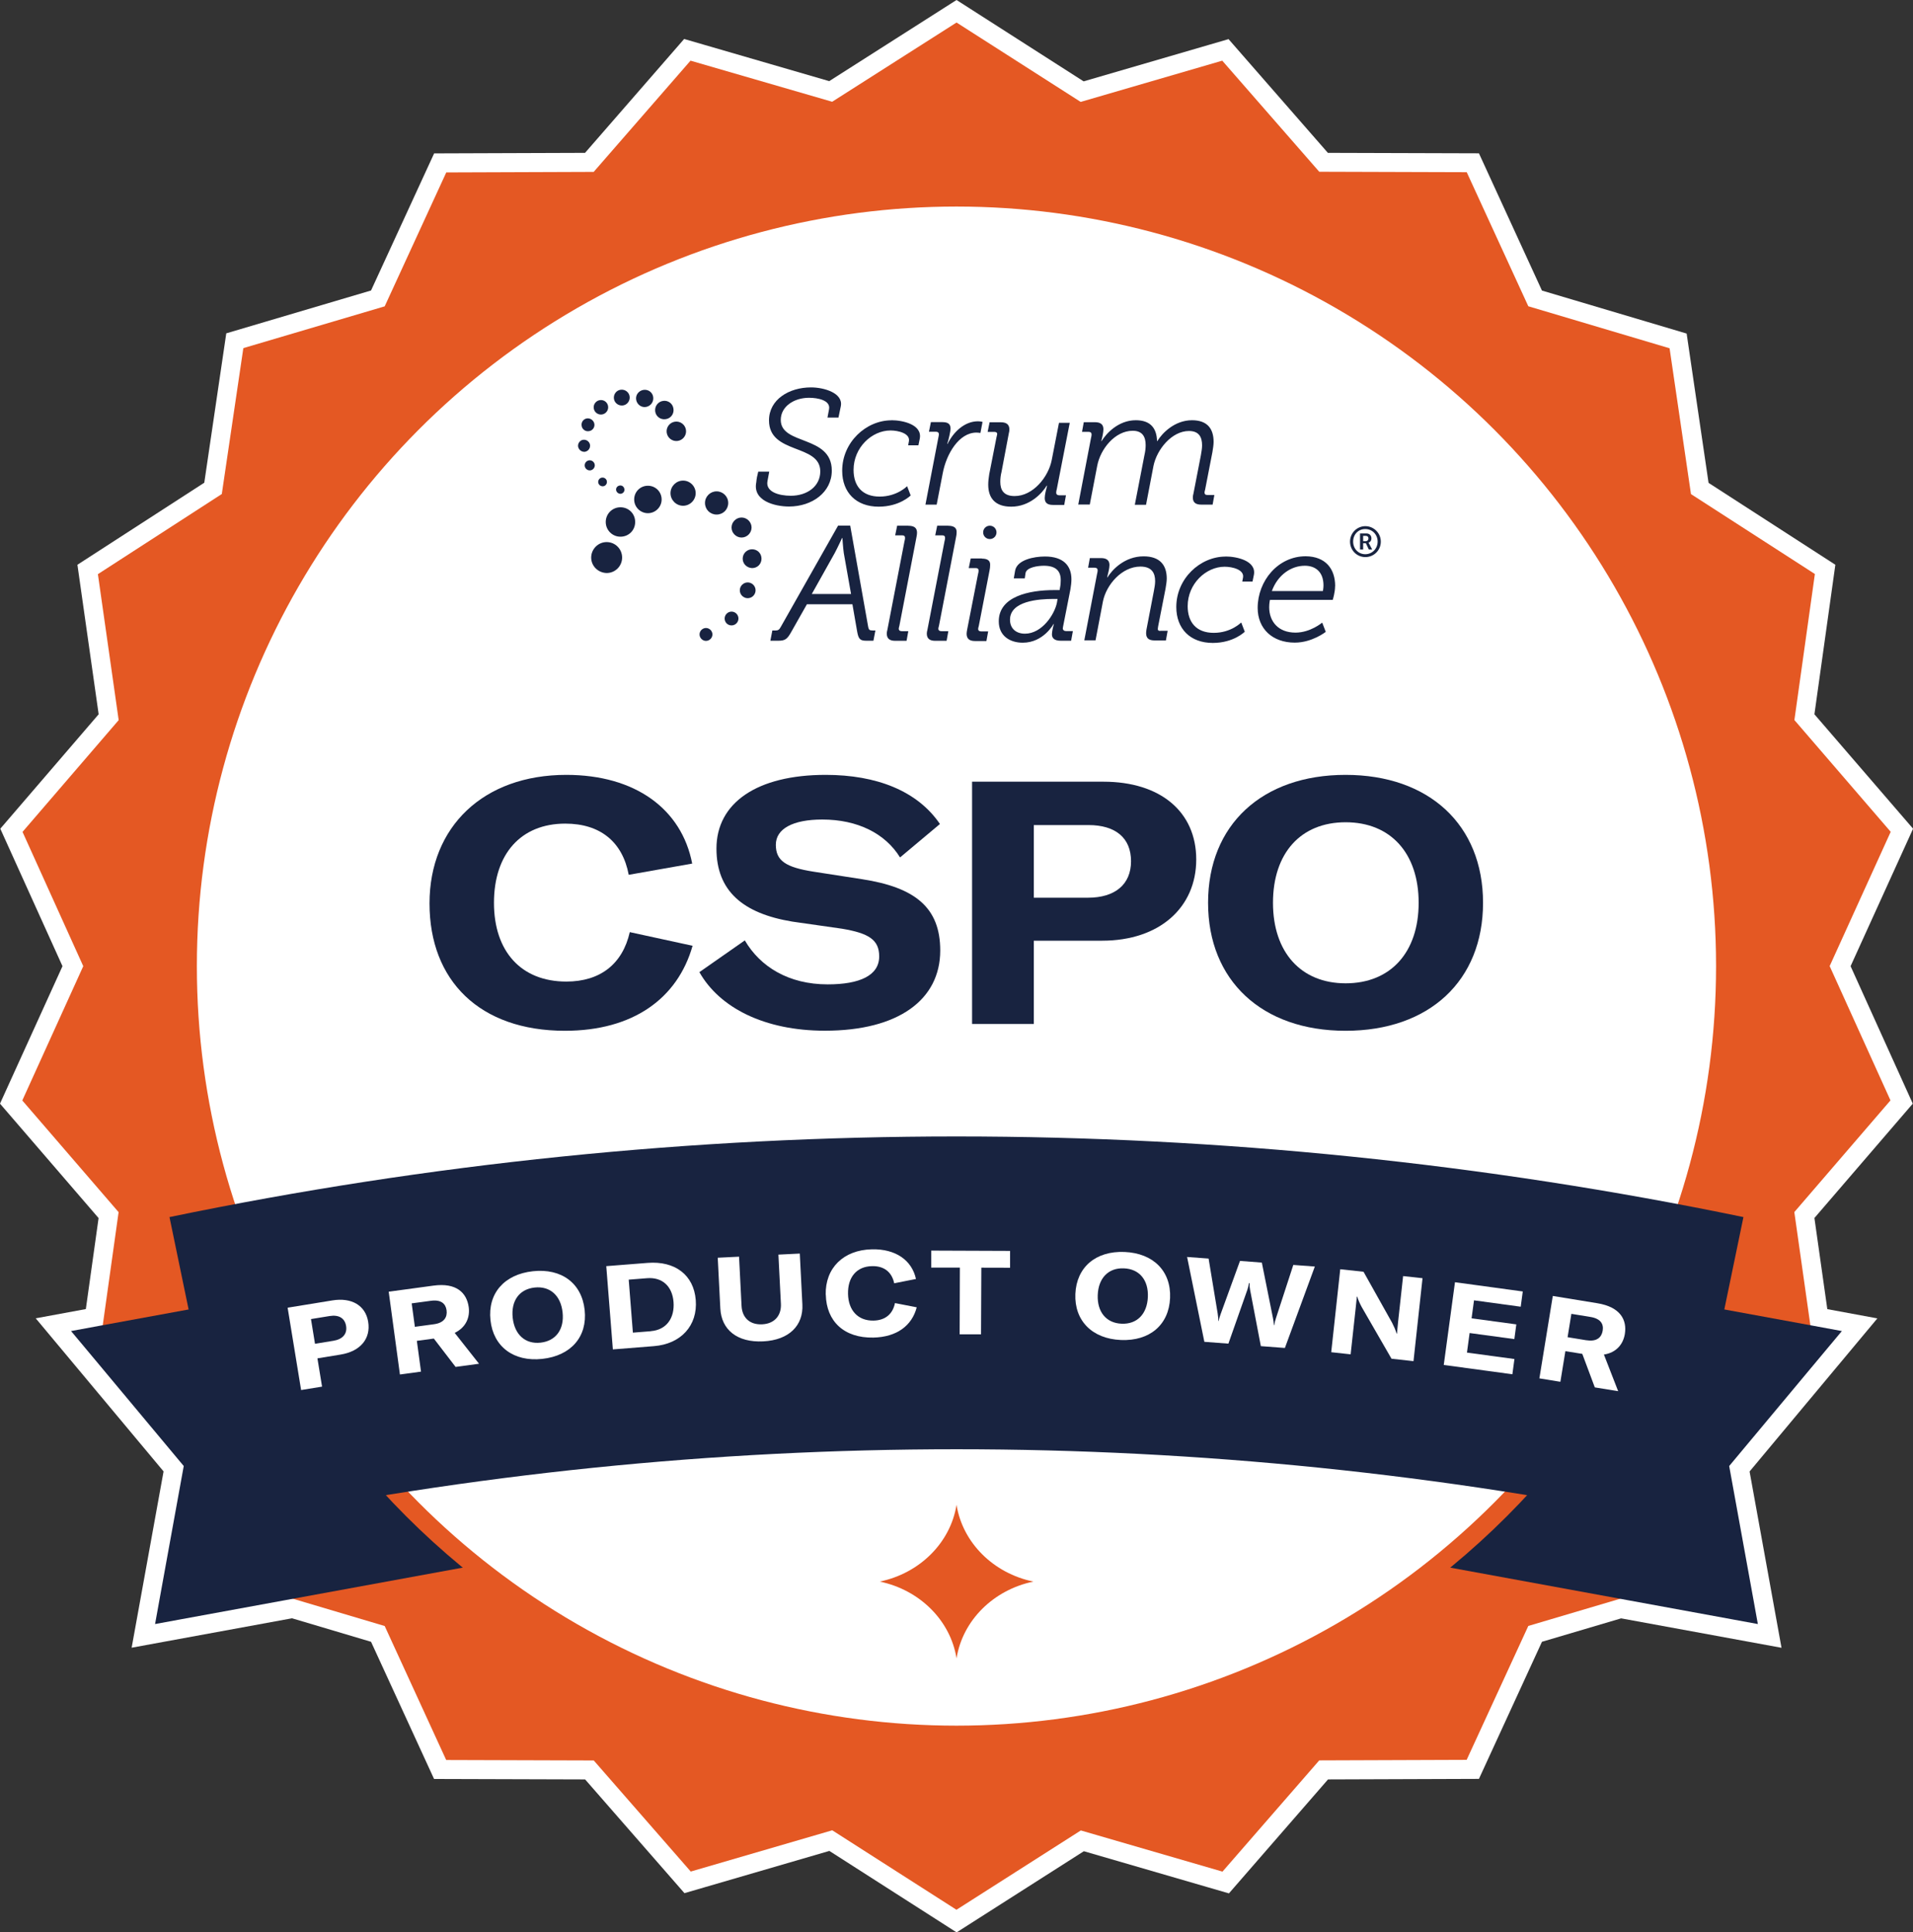 <?xml version="1.0" encoding="UTF-8"?>
<svg id="Layer_2" data-name="Layer 2" xmlns="http://www.w3.org/2000/svg" viewBox="0 0 252.27 254.83">
  <rect x="0" y="0" width="252.27" height="254.83" fill="#333333" stroke="none"/>
  <defs>
    <style>
      .cls-1 {
        fill: #e45823;
      }

      .cls-1, .cls-2, .cls-3 {
        stroke-width: 0px;
      }

      .cls-2 {
        fill: #182340;
      }

      .cls-3 {
        fill: #fff;
      }
    </style>
  </defs>
  <g id="CSPO_Outline">
    <path class="cls-3" d="M126.13,254.83l-16.76-10.73-19.11,5.57-13.1-15-19.92-.06-8.31-18.09-10.42-3.1-21.15,3.88,4.21-23.25-16.86-20.19,6.61-1.22,1.68-12-13-15.09,8.24-18.13L.04,109.29l12.97-15.09-2.8-19.72,16.73-10.82,2.9-19.7,19.09-5.65,8.32-18.08,19.9-.07,13.07-15.02,19.13,5.56L126.14,0l16.76,10.73,19.11-5.57,13.1,15,19.92.06,8.31,18.1,19.08,5.67,2.89,19.69,16.72,10.8-2.76,19.72,13.01,15.09-8.24,18.13,8.2,18.13-12.97,15.08,1.7,12.02,6.6,1.22-16.85,20.19,4.21,23.25-21.15-3.88-10.44,3.09-8.31,18.08-19.9.07-13.07,15.03-19.13-5.56-16.79,10.71ZM110.14,238.66l15.99,10.23,16.01-10.21,18.23,5.3,12.46-14.32,18.98-.07,7.93-17.24,13.76-4.07,15.21,2.79-3.35-18.43,12.86-15.42-1.71-.31-2.53-17.83,12.37-14.39-7.82-17.29,7.86-17.28-12.4-14.38,2.63-18.8-15.95-10.29-2.76-18.78-18.19-5.41-7.92-17.25-18.99-.05-12.48-14.3-18.22,5.31-15.99-10.23-16.01,10.21-18.23-5.3-12.46,14.32-18.98.07-7.93,17.24-18.2,5.39-2.77,18.78-15.95,10.31,2.67,18.8-12.37,14.39,7.82,17.29-7.85,17.29,12.4,14.38-2.5,17.82-1.74.32,12.86,15.42-3.35,18.43,15.23-2.79,13.75,4.09,7.92,17.25,18.99.06,12.49,14.3,18.22-5.31Z"/>
    <polygon class="cls-1" points="241.28 127.41 249.33 109.7 236.63 94.96 239.33 75.7 222.99 65.16 220.17 45.93 201.54 40.39 193.42 22.71 173.97 22.65 161.18 8 142.51 13.44 126.14 2.97 109.74 13.42 91.06 8 78.29 22.67 58.85 22.74 50.73 40.4 32.09 45.91 29.25 65.15 12.91 75.72 15.65 94.97 2.97 109.71 10.98 127.42 2.94 145.13 15.64 159.86 12.94 179.12 29.27 189.67 32.09 208.9 50.73 214.44 58.84 232.11 78.3 232.17 91.09 246.82 109.75 241.38 126.13 251.86 142.53 241.4 161.21 246.83 173.97 232.16 193.41 232.09 201.54 214.43 220.18 208.91 223.02 189.67 239.35 179.11 236.62 159.85 249.3 145.12 241.28 127.41"/>
    <g>
      <polygon class="cls-2" points="240.49 178.41 228.03 193.34 231.25 211.08 231.81 214.18 228.71 213.61 181.53 204.96 179.17 204.53 179.82 202.22 189.54 167.77 190.08 165.85 192.04 166.21 239.21 174.86 242.89 175.54 240.49 178.41"/>
      <polygon class="cls-2" points="73.09 204.53 70.73 204.96 23.55 213.61 20.45 214.18 21.01 211.08 24.23 193.34 11.77 178.41 9.37 175.54 13.05 174.86 60.22 166.21 62.18 165.85 62.72 167.77 72.44 202.22 73.09 204.53"/>
    </g>
    <path class="cls-1" d="M126.13,230.08c-56.61,0-102.67-46.06-102.67-102.67S69.52,24.75,126.13,24.75s102.67,46.06,102.67,102.67-46.06,102.67-102.67,102.67ZM126.13,29.75c-53.85,0-97.67,43.81-97.67,97.67s43.81,97.67,97.67,97.67,97.67-43.81,97.67-97.67S179.99,29.75,126.13,29.75Z"/>
    <circle class="cls-3" cx="126.13" cy="127.41" r="100.17"/>
    <path class="cls-2" d="M30.72,200.9c62.94-13.03,127.89-13.03,190.83,0,2.79-13.46,5.58-26.93,8.36-40.39-68.46-14.18-139.1-14.18-207.56,0,2.79,13.46,5.58,26.93,8.36,40.39Z"/>
    <g>
      <path class="cls-3" d="M39.71,183.33l-1.78-10.87,5.89-.96c2.56-.42,4.38.67,4.73,2.81.37,2.24-1.04,3.91-3.63,4.33l-3.06.5.61,3.73-2.77.45ZM43.98,176.82c1.21-.2,1.83-.91,1.66-1.95-.17-1.03-.95-1.51-2.18-1.31l-2.45.4.53,3.26,2.43-.4Z"/>
      <path class="cls-3" d="M51.25,170.35l5.9-.8c3.07-.42,4.4.97,4.66,2.83.18,1.29-.31,2.66-1.85,3.4l3.21,4.07-3.09.42-2.87-3.74-2.24.3.55,4.06-2.78.38-1.48-10.91ZM57.23,174.64c1.35-.18,1.78-.95,1.66-1.84-.12-.86-.71-1.44-2.08-1.25l-2.52.34.42,3.09,2.52-.34Z"/>
      <path class="cls-3" d="M64.68,174.1c-.38-3.53,1.83-6.04,5.59-6.45,3.78-.41,6.45,1.58,6.83,5.11s-1.81,6.04-5.59,6.45c-3.76.41-6.46-1.6-6.83-5.11ZM71.28,177.07c2.03-.22,3.15-1.76,2.91-3.99-.24-2.23-1.66-3.5-3.69-3.28-2.02.22-3.13,1.76-2.89,3.99.24,2.22,1.66,3.5,3.67,3.28Z"/>
      <path class="cls-3" d="M79.95,166.98l5.46-.43c3.6-.28,6.08,1.59,6.34,4.9.27,3.35-1.94,5.8-5.52,6.08l-5.41.43-.87-10.97ZM85.84,175.55c2.09-.17,3.14-1.77,2.98-3.84-.16-2.06-1.47-3.31-3.51-3.14l-2.4.19.55,6.99,2.38-.19Z"/>
      <path class="cls-3" d="M97.46,165.73l.33,6.5c.08,1.52,1.06,2.51,2.73,2.42,1.63-.08,2.53-1.17,2.46-2.69l-.33-6.5,2.82-.14.34,6.71c.14,2.77-1.74,4.7-5.17,4.87-3.45.17-5.51-1.55-5.65-4.34l-.34-6.69,2.82-.14Z"/>
      <path class="cls-3" d="M108.89,170.74c-.08-3.49,2.32-5.9,6.09-5.98,3.13-.07,5.27,1.44,5.81,3.91l-2.87.57c-.31-1.48-1.34-2.3-2.93-2.26-2.02.04-3.21,1.45-3.16,3.67.05,2.17,1.32,3.55,3.36,3.51,1.55-.03,2.54-.86,2.83-2.31l2.87.56c-.63,2.42-2.63,3.92-5.71,3.99-3.88.08-6.2-2.15-6.28-5.65Z"/>
      <path class="cls-3" d="M122.81,164.93l10.39.04v2.22s-3.79-.01-3.79-.01l-.04,8.79h-2.82s.03-8.8.03-8.8h-3.78s0-2.23,0-2.23Z"/>
      <path class="cls-3" d="M141.81,170.65c.15-3.55,2.71-5.7,6.49-5.54,3.79.16,6.15,2.53,6,6.07s-2.69,5.7-6.49,5.54c-3.78-.16-6.14-2.54-6-6.07ZM147.9,174.57c2.04.09,3.37-1.27,3.47-3.51.1-2.25-1.12-3.71-3.16-3.79-2.03-.09-3.36,1.27-3.45,3.51-.09,2.23,1.12,3.71,3.14,3.79Z"/>
      <path class="cls-3" d="M156.54,165.77l2.84.21,1.2,7.26c.05.35.09.66.08.97h.05c.05-.3.15-.61.27-.94l2.54-6.98,2.88.22,1.46,7.28c.07.35.12.66.13.97h.05c.04-.3.12-.61.23-.94l2.28-7,2.84.21-3.95,10.74-3.17-.24-1.42-7.43c-.06-.28-.08-.58-.07-.88h-.08c-.04.29-.11.58-.2.85l-2.51,7.13-3.17-.24-2.28-11.21Z"/>
      <path class="cls-3" d="M176.76,167.39l3.05.33,3.77,6.73c.23.45.47.99.59,1.42h.05c.05-.46.09-.94.14-1.46l.67-6.12,2.56.28-1.19,10.94-2.9-.32-3.92-6.8c-.26-.48-.49-.99-.6-1.39h-.05c-.05.47-.09.95-.15,1.48l-.67,6.13-2.56-.28,1.19-10.94Z"/>
      <path class="cls-3" d="M199.71,179.23l-.27,2.01-9.05-1.23,1.48-10.91,8.94,1.22-.27,2.01-6.16-.84-.32,2.37,5.9.8-.26,1.94-5.9-.8-.35,2.58,6.27.85Z"/>
      <path class="cls-3" d="M204.76,170.91l5.88.96c3.06.5,3.93,2.21,3.63,4.06-.21,1.29-1.07,2.45-2.76,2.71l1.88,4.83-3.08-.5-1.65-4.42-2.23-.36-.66,4.04-2.77-.45,1.77-10.87ZM209.23,176.75c1.35.22,1.98-.39,2.12-1.27.14-.86-.26-1.58-1.62-1.8l-2.51-.41-.5,3.08,2.51.41Z"/>
    </g>
    <g>
      <path class="cls-2" d="M56.64,119.15c0-10.12,7.11-16.96,18.04-16.96,9.09,0,15.21,4.5,16.6,11.7l-8.37,1.48c-.81-4.32-3.73-6.75-8.37-6.75-5.85,0-9.4,4-9.4,10.44s3.6,10.39,9.54,10.39c4.5,0,7.42-2.34,8.37-6.52l8.28,1.8c-1.98,6.97-7.87,11.21-16.83,11.21-11.25,0-17.86-6.62-17.86-16.79Z"/>
      <path class="cls-2" d="M92.24,128.2l5.98-4.18c2.02,3.46,5.76,5.8,10.93,5.8,4.23,0,6.79-1.17,6.79-3.69,0-2.21-1.4-3.06-4.9-3.65l-6.57-.94c-6.52-1.08-9.99-4.05-9.99-9.63,0-6.03,5.35-9.72,14.4-9.72,6.7,0,12.1,2.11,15.07,6.48l-5.26,4.41c-1.94-3.15-5.58-5-10.26-5-3.87,0-6.12,1.22-6.12,3.33s1.3,2.97,4.99,3.55l6.39.99c6.98,1.08,10.3,3.73,10.3,9.4,0,6.48-5.49,10.58-15.21,10.58-7.96,0-13.9-3.02-16.56-7.74Z"/>
      <path class="cls-2" d="M128.19,135.04v-31.95h17.32c7.51,0,12.24,3.96,12.24,10.26s-4.81,10.71-12.42,10.71h-9v10.98h-8.14ZM143.48,118.39c3.56,0,5.67-1.75,5.67-4.81s-2.02-4.77-5.62-4.77h-7.2v9.58h7.15Z"/>
      <path class="cls-2" d="M159.31,119.06c0-10.3,7.15-16.87,18.13-16.87s18.13,6.57,18.13,16.87-7.11,16.88-18.13,16.88-18.13-6.62-18.13-16.88ZM177.45,129.68c5.94,0,9.63-4.09,9.63-10.62s-3.69-10.62-9.63-10.62-9.58,4.09-9.58,10.62,3.69,10.62,9.58,10.62Z"/>
    </g>
    <g>
      <path class="cls-2" d="M130.53,69.33c-.49,0-.88.39-.88.88s.39.88.88.88.88-.39.88-.88-.39-.88-.88-.88ZM104.05,66.8c3.03,0,5.64-1.86,5.64-4.74,0-4.71-6.73-3.31-6.73-6.68,0-1.76,1.73-2.92,3.73-2.92,1.19,0,2.85.34,2.64,1.5l-.21,1.11h1.45l.31-1.5c.34-1.73-2.2-2.48-3.93-2.48-2.9,0-5.54,1.6-5.54,4.35,0,4.53,6.76,3.05,6.76,6.73,0,1.97-1.73,3.21-3.88,3.21-1.6,0-3.36-.52-3.08-1.94l.23-1.24h-1.45c-.13.54-.21.85-.26,1.42-.49,2.43,2.43,3.18,4.32,3.18h0ZM117.56,55.43c-3.36,0-6.5,2.9-6.5,6.65,0,2.87,1.84,4.74,4.81,4.74,2.77,0,4.22-1.48,4.22-1.48l-.47-1.22s-1.32,1.37-3.62,1.37-3.44-1.4-3.44-3.52c0-2.95,2.41-5.2,4.87-5.2,1.04,0,2.61.39,2.43,1.42l-.1.54h1.35l.18-.88c.36-1.86-2.25-2.43-3.73-2.43h0ZM129.29,57.09l.28-1.45c-.18-.05-.39-.08-.6-.08-1.81,0-3.26,1.45-4.01,2.98h-.05c.18-.49.44-1.71.44-1.99,0-.6-.28-.88-1.09-.88h-1.5l-.26,1.27h.91c.36,0,.44.21.39.47l-1.76,9.14h1.48l.8-4.14c.47-2.51,2.12-5.36,4.45-5.36.21,0,.36.03.52.05h0ZM131.49,57.27c0,.08-.05.28-.08.39l-.96,4.89c-.08.47-.13.96-.13,1.37,0,1.76.91,2.9,3.03,2.9,2.46,0,4.09-1.79,4.68-2.77h.05c-.13.52-.31,1.19-.31,1.63,0,.6.31.91,1.09.91h1.48l.23-1.27h-.88c-.26,0-.41-.13-.41-.34,0-.1.03-.34.08-.47l1.71-8.75h-1.42l-.96,4.92c-.44,2.23-2.46,4.74-4.89,4.74-1.48,0-1.89-.83-1.89-1.89,0-.41.05-.85.16-1.29l.96-5.07c.05-.18.08-.39.08-.52,0-.62-.34-.96-1.11-.96h-1.5l-.26,1.27h.91c.23,0,.36.1.36.31h0ZM142.23,66.54h1.48l.98-5.1c.41-2.2,2.33-4.63,4.68-4.63,1.29,0,1.71.8,1.71,1.89,0,.41-.05.85-.16,1.32l-1.27,6.55h1.48l.98-5.12c.44-2.17,2.41-4.61,4.68-4.61,1.32,0,1.73.8,1.73,1.89,0,.41-.08.85-.16,1.32l-.98,5.05c-.05.18-.08.36-.08.49,0,.65.34.96,1.11.96h1.5l.23-1.27h-.91c-.26,0-.39-.1-.39-.34,0-.08.05-.26.08-.36l.96-4.94c.08-.49.16-.96.16-1.37,0-1.73-.83-2.85-2.85-2.85-2.3,0-3.96,1.73-4.56,2.74h-.05c-.05-1.71-.88-2.74-2.8-2.74-2.33,0-3.93,1.79-4.5,2.74h-.05c.13-.47.28-1.16.28-1.55,0-.6-.34-.93-1.11-.93h-1.48l-.23,1.27h.85c.28,0,.41.13.41.34,0,.1-.03.34-.08.49l-1.68,8.77h0ZM115.05,83.15h.39l-.26,1.35h-.91c-.85,0-1.06-.21-1.24-1.24l-.62-3.57h-6l-2.02,3.57c-.57,1.04-.85,1.24-1.76,1.24h-1.04l.26-1.35h.39c.34,0,.52-.08.72-.47l7.56-13.36h1.6l2.38,13.41c.08.36.21.41.54.41h0ZM112.23,78.34l-.96-5.41c-.1-.7-.18-1.97-.18-1.97h-.05s-.57,1.24-.96,1.97l-3.03,5.41h5.18ZM119.79,69.33h-1.48l-.26,1.27h.91c.26,0,.39.1.39.34,0,.16-.03.26-.08.47l-2.25,11.65c-.05.18-.08.36-.08.49,0,.65.36.96,1.11.96h1.5l.23-1.27h-.85c-.26,0-.41-.1-.41-.34,0-.08.05-.26.08-.36l2.25-11.67c.05-.23.08-.44.08-.62,0-.62-.36-.91-1.14-.91h0ZM125.07,69.33h-1.48l-.26,1.27h.91c.26,0,.39.1.39.34,0,.16-.03.26-.08.47l-2.25,11.65c-.05.18-.08.36-.08.49,0,.65.36.96,1.11.96h1.5l.23-1.27h-.91c-.26,0-.41-.1-.41-.34,0-.08.05-.26.08-.36l2.25-11.67c.05-.23.08-.44.08-.62.05-.62-.34-.91-1.09-.91h0ZM129.49,73.65h-1.48l-.26,1.27h.91c.26,0,.39.1.39.34,0,.16-.03.26-.08.47l-1.42,7.25c-.05.28-.08.44-.08.6,0,.65.36.96,1.11.96h1.5l.23-1.27h-.91c-.26,0-.41-.1-.41-.34,0-.08.05-.26.08-.36l1.42-7.32c.05-.23.08-.47.08-.67.05-.62-.31-.91-1.09-.91h0ZM140.57,83.23h.91l-.23,1.27h-1.37c-.83,0-1.16-.34-1.16-.85,0-.28.13-.96.26-1.35h-.05s-1.32,2.46-4.06,2.46c-1.63,0-3.16-.85-3.16-2.82,0-3.29,4.01-4.12,7.32-4.12h.7l.05-.28c.08-.39.1-.67.1-1.04,0-1.27-.72-1.89-2.23-1.89-.72,0-2.25.18-2.41.96l-.1.7h-1.45l.18-1.04c.28-1.4,2.46-1.84,3.93-1.84,2.43,0,3.49,1.22,3.49,3,0,.41-.05.85-.13,1.32l-.93,4.71c-.03.16-.08.39-.08.49.03.16.13.31.41.31h0ZM139.46,78.99h-.6c-1.84,0-5.67.26-5.67,2.74,0,1.16.8,1.84,1.97,1.84,2.25,0,3.91-2.54,4.22-4.09l.08-.49ZM152.69,82.89c0-.08.03-.26.05-.36l.96-4.89c.08-.47.16-.96.16-1.35,0-1.79-.93-2.92-3.05-2.92-2.51,0-4.17,1.79-4.76,2.77h-.05c.13-.52.31-1.19.31-1.63,0-.57-.34-.91-1.11-.91h-1.48l-.23,1.27h.85c.28,0,.41.13.41.34,0,.1-.03.34-.08.49l-1.68,8.75h1.48l.98-5.15c.44-2.17,2.48-4.58,4.94-4.58,1.5,0,1.94.85,1.94,1.92,0,.41-.08.85-.16,1.27l-.98,5.1c-.03.18-.05.36-.05.49,0,.65.34.96,1.11.96h1.5l.23-1.27h-.91c-.28.05-.41-.08-.39-.28h0ZM161.62,73.4c-3.36,0-6.5,2.9-6.5,6.65,0,2.87,1.84,4.74,4.81,4.74,2.77,0,4.22-1.48,4.22-1.48l-.47-1.22s-1.32,1.37-3.62,1.37-3.44-1.4-3.44-3.52c0-2.95,2.41-5.2,4.87-5.2,1.04,0,2.61.39,2.43,1.42l-.1.54h1.35l.18-.88c.36-1.86-2.25-2.43-3.73-2.43h0ZM176.06,77.3c0,.85-.31,1.81-.31,1.81h-8.28s-.1.44-.1.96c0,1.89,1.19,3.36,3.47,3.36,1.97,0,3.52-1.32,3.52-1.32l.47,1.22s-1.79,1.42-4.09,1.42c-2.95,0-4.89-1.84-4.89-4.58,0-3.55,2.67-6.81,6.34-6.81,2.64.03,3.88,1.68,3.88,3.93ZM174.53,77.2c0-1.76-1.04-2.59-2.46-2.59-1.79,0-3.57,1.19-4.35,3.34h6.73s.08-.36.08-.75ZM180.54,71.69l.41.78h-.44l-.39-.83h-.36v.83h-.41v-2.12h.83c.41,0,.67.26.67.65,0,.34-.21.52-.39.57h0s.03.05.08.13h0ZM180.46,71.01c0-.21-.13-.34-.34-.34h-.36v.7h.34c.21,0,.36-.16.36-.36ZM182.09,71.43c0,1.14-.91,2.04-2.04,2.04s-2.02-.91-2.02-2.04.91-2.04,2.02-2.04,2.04.91,2.04,2.04ZM181.67,71.43c0-.93-.7-1.66-1.63-1.66s-1.6.72-1.6,1.66.7,1.66,1.6,1.66,1.63-.72,1.63-1.66Z"/>
      <path class="cls-2" d="M85.44,67.68c.98,0,1.81-.8,1.81-1.81s-.8-1.81-1.81-1.81-1.81.8-1.81,1.81c0,1.01.83,1.81,1.81,1.81Z"/>
      <path class="cls-2" d="M88.42,65.04c0-.91.75-1.66,1.66-1.66s1.66.75,1.66,1.66-.75,1.66-1.66,1.66-1.66-.75-1.66-1.66Z"/>
      <path class="cls-2" d="M94.5,64.8c.83,0,1.53.67,1.53,1.53s-.67,1.53-1.53,1.53-1.53-.67-1.53-1.53.7-1.53,1.53-1.53Z"/>
      <path class="cls-2" d="M77.96,73.53c0-1.11.91-2.04,2.04-2.04s2.04.91,2.04,2.04-.91,2.04-2.04,2.04c-1.14-.03-2.04-.93-2.04-2.04Z"/>
      <path class="cls-2" d="M79.88,68.84c0-1.06.85-1.94,1.94-1.94s1.94.85,1.94,1.94-.85,1.94-1.94,1.94-1.94-.88-1.94-1.94Z"/>
      <path class="cls-2" d="M99.11,69.57c0,.72-.6,1.32-1.32,1.32s-1.32-.6-1.32-1.32.6-1.32,1.32-1.32,1.32.6,1.32,1.32Z"/>
      <path class="cls-2" d="M97.94,73.68c0-.67.54-1.24,1.24-1.24s1.24.54,1.24,1.24-.54,1.24-1.24,1.24c-.7-.03-1.24-.57-1.24-1.24Z"/>
      <path class="cls-2" d="M97.56,77.85c0-.57.47-1.04,1.04-1.04s1.04.47,1.04,1.04-.47,1.04-1.04,1.04-1.04-.47-1.04-1.04Z"/>
      <path class="cls-2" d="M95.56,81.57c0-.49.41-.91.91-.91s.91.41.91.91-.41.91-.91.91c-.52,0-.91-.41-.91-.91Z"/>
      <path class="cls-2" d="M92.25,83.67c0-.47.39-.85.85-.85s.85.39.85.85-.39.85-.85.85-.85-.39-.85-.85Z"/>
      <path class="cls-2" d="M86.14,52.38c.08.62-.34,1.19-.96,1.29-.62.1-1.19-.34-1.29-.96-.1-.62.34-1.19.96-1.29.65-.1,1.22.34,1.29.96Z"/>
      <path class="cls-2" d="M83.03,52.28c.08.57-.31,1.11-.88,1.19-.57.08-1.11-.31-1.19-.88-.08-.57.31-1.11.88-1.19.57-.08,1.11.31,1.19.88Z"/>
      <path class="cls-2" d="M80.19,53.57c.08.52-.28,1.01-.8,1.09h0c-.52.08-1.01-.28-1.09-.8-.08-.52.28-1.01.8-1.09.54-.08,1.01.28,1.09.8Z"/>
      <path class="cls-2" d="M90.46,56.7c.1.7-.39,1.35-1.09,1.45-.7.1-1.35-.39-1.45-1.09-.1-.7.39-1.35,1.09-1.45.7-.1,1.35.39,1.45,1.09Z"/>
      <path class="cls-2" d="M87.44,52.87c.67-.1,1.29.36,1.37,1.04.1.67-.36,1.29-1.04,1.37-.67.1-1.29-.36-1.37-1.04-.08-.65.36-1.27,1.04-1.37Z"/>
      <path class="cls-2" d="M78.38,55.9c.08.47-.26.91-.72.96h0c-.47.08-.91-.26-.96-.72-.08-.47.26-.91.72-.96.44-.05.88.26.96.72Z"/>
      <path class="cls-2" d="M76.9,58c.44-.05.83.23.91.67h0c.05.44-.23.83-.67.91-.44.05-.83-.26-.91-.7-.05-.41.26-.83.67-.88Z"/>
      <path class="cls-2" d="M77.68,60.71c.36-.05.7.21.75.57h0c.05.36-.21.7-.57.75-.36.05-.7-.21-.75-.57s.21-.7.57-.75Z"/>
      <path class="cls-2" d="M78.89,63.64c-.05-.31.18-.62.49-.65h0c.31-.05.62.18.65.49.05.31-.18.62-.49.65s-.6-.18-.65-.49Z"/>
      <path class="cls-2" d="M81.25,64.65c-.05-.31.16-.57.47-.62.31-.05.57.16.62.47.05.31-.16.57-.47.62-.28.03-.57-.18-.62-.47Z"/>
    </g>
    <path class="cls-1" d="M116.01,208.58c5.26-1.09,9.33-5.11,10.13-10.13.8,5.02,4.87,9.04,10.13,10.13-5.26,1.09-9.33,5.11-10.13,10.13-.8-5.02-4.87-9.04-10.13-10.13Z"/>
  </g>
</svg>